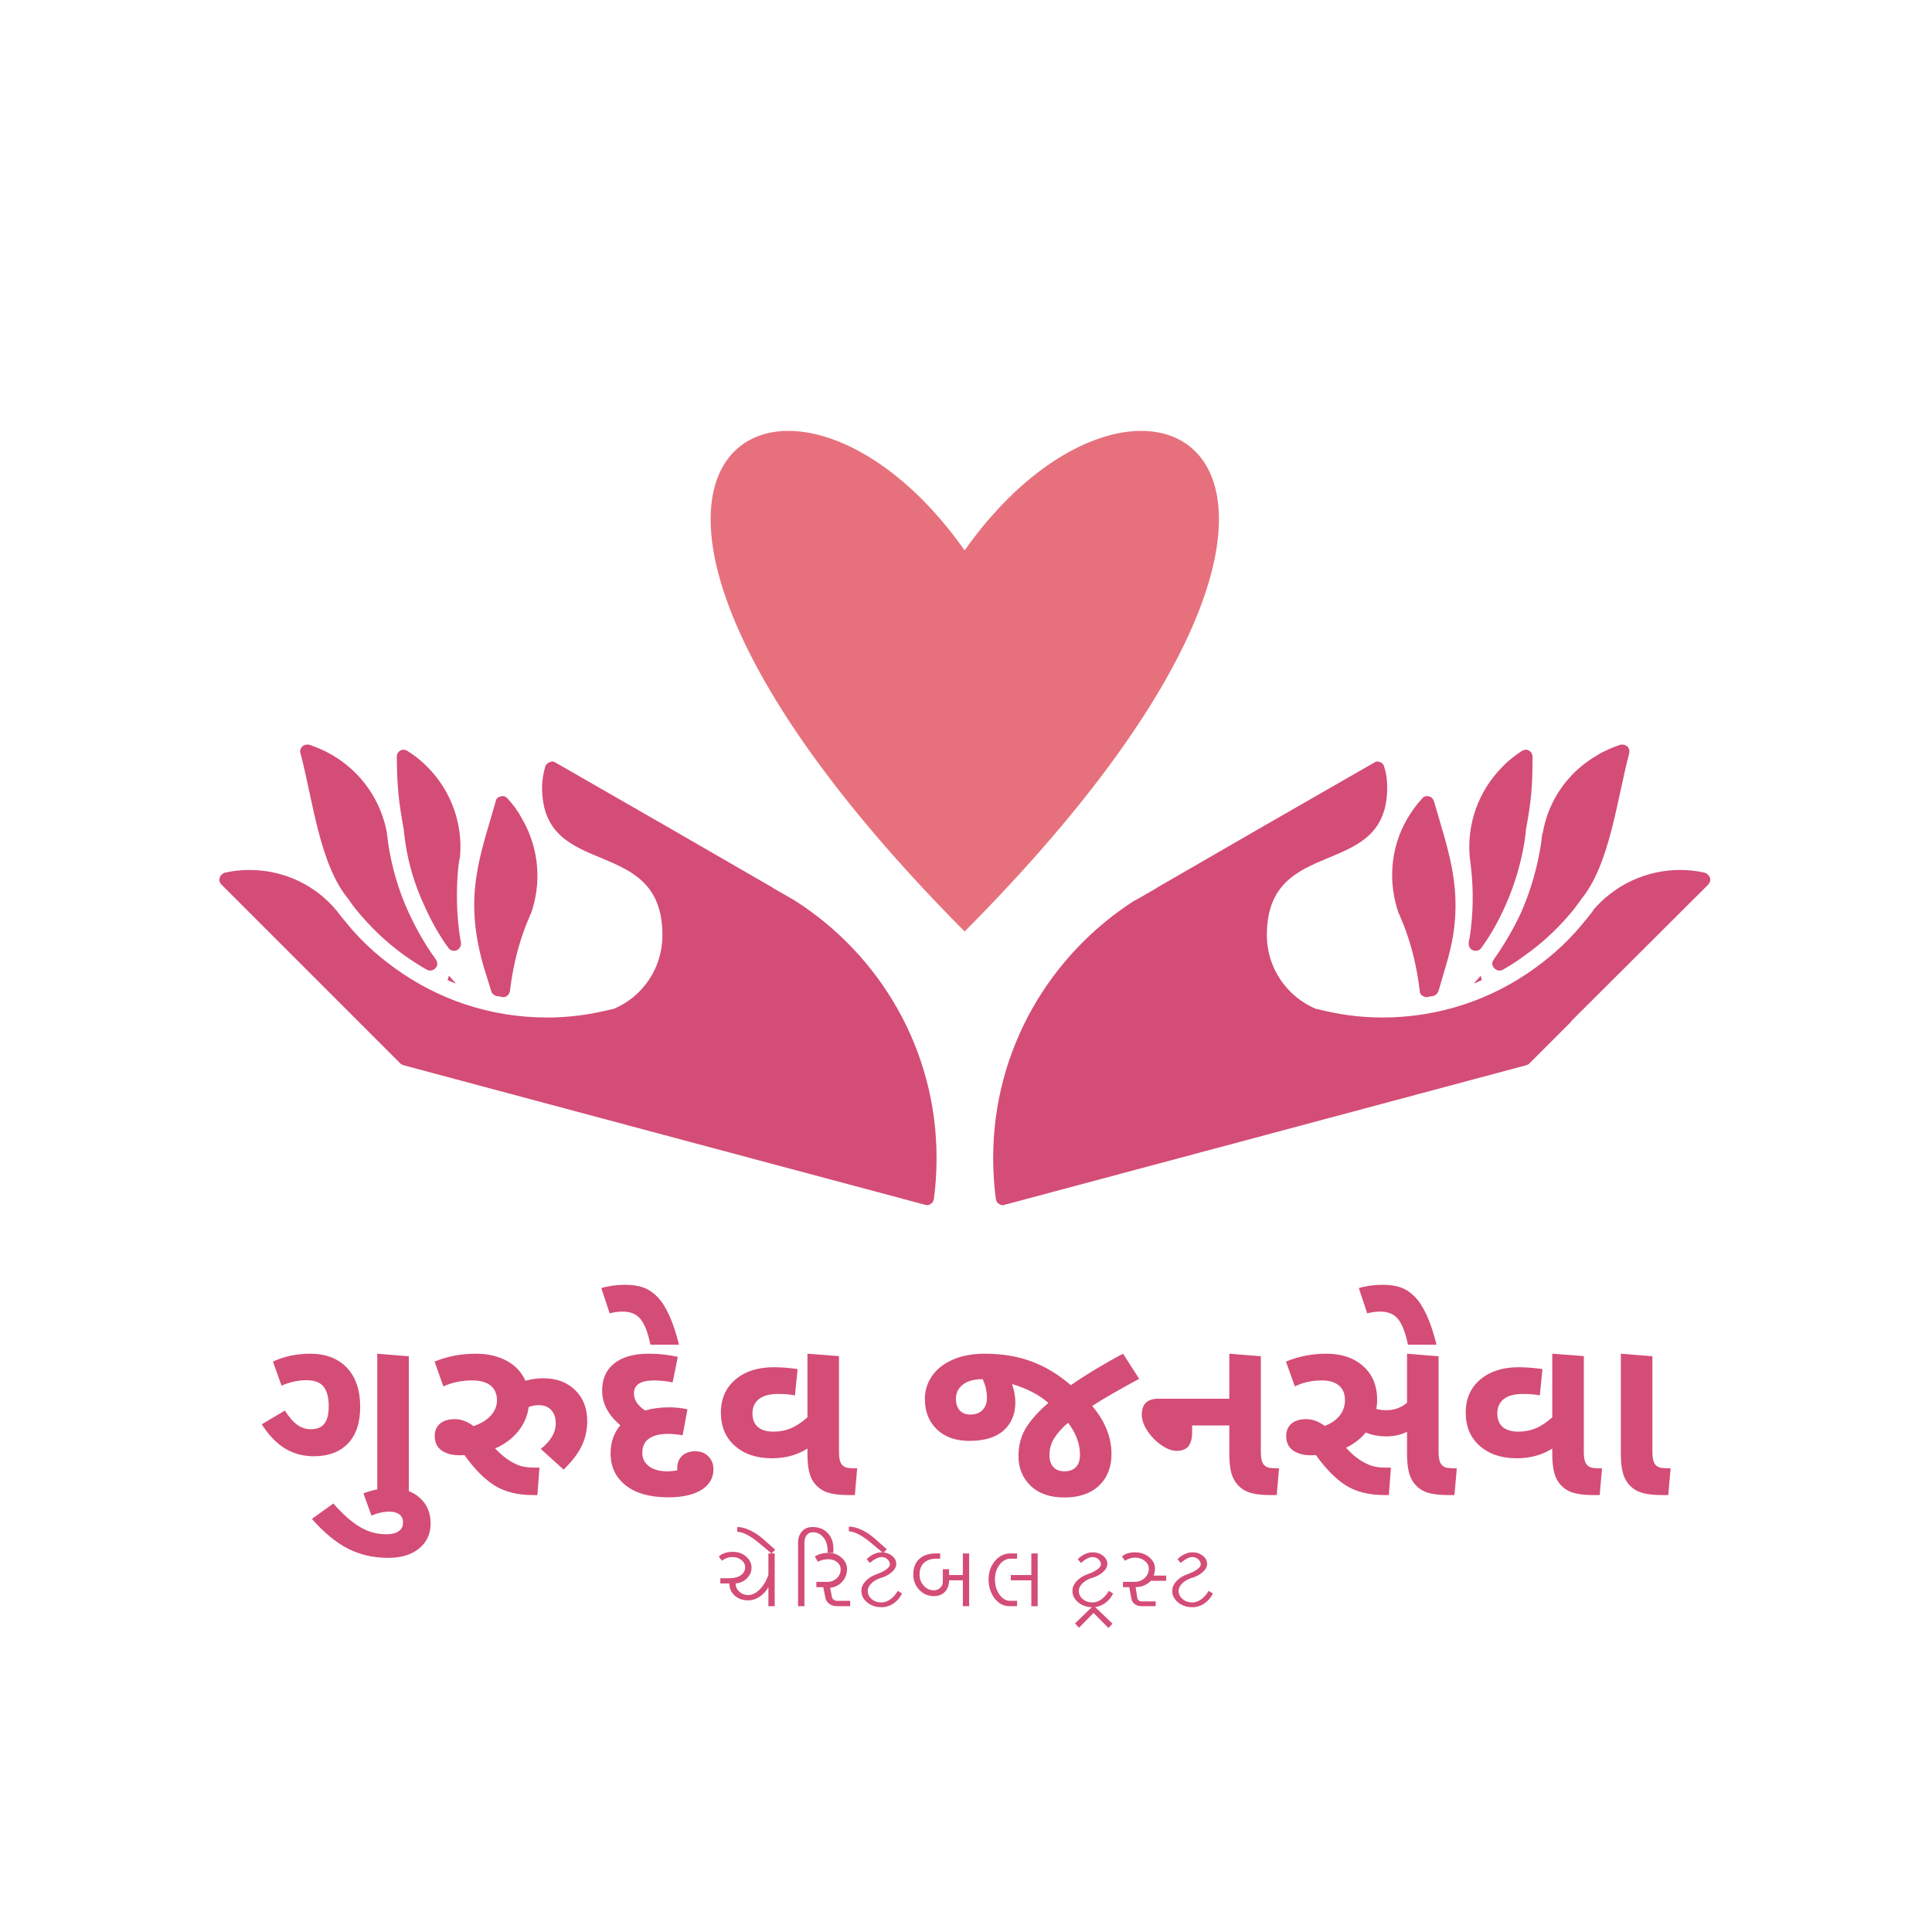 <?xml version="1.0" standalone="no"?>
<!DOCTYPE svg PUBLIC "-//W3C//DTD SVG 1.1//EN" "http://www.w3.org/Graphics/SVG/1.1/DTD/svg11.dtd">
<svg xmlns="http://www.w3.org/2000/svg" xmlns:xlink="http://www.w3.org/1999/xlink" width="375" zoomAndPan="magnify" viewBox="0 0 375 375" height="375" preserveAspectRatio="xMidYMid meet" version="1.0"><defs><g/><clipPath id="8ddc69f9fc"><path d="M 42 147 L 332 147 L 332 233.938 L 42 233.938 Z M 42 147 " clip-rule="nonzero"/></clipPath></defs><g fill="#d44d76" fill-opacity="1"><g transform="translate(139.147, 311.755)"><g><path d="M 0.672 -5.422 L 2.422 -5.422 C 3.348 -5.422 4.086 -5.613 4.641 -6 C 5.203 -6.395 5.484 -6.922 5.484 -7.578 C 5.484 -8.109 5.242 -8.566 4.766 -8.953 C 4.297 -9.336 3.719 -9.531 3.031 -9.531 C 2.645 -9.531 2.273 -9.469 1.922 -9.344 C 1.566 -9.219 1.254 -9.039 0.984 -8.812 L 0.375 -9.625 C 0.664 -9.926 1.051 -10.156 1.531 -10.312 C 2.008 -10.469 2.547 -10.547 3.141 -10.547 C 4.117 -10.547 4.957 -10.242 5.656 -9.641 C 6.363 -9.047 6.719 -8.32 6.719 -7.469 C 6.719 -6.676 6.422 -5.988 5.828 -5.406 C 5.242 -4.82 4.516 -4.488 3.641 -4.406 C 3.641 -3.781 3.879 -3.25 4.359 -2.812 C 4.836 -2.375 5.422 -2.156 6.109 -2.156 C 6.836 -2.156 7.562 -2.508 8.281 -3.219 C 9 -3.926 9.57 -4.867 10 -6.047 L 10 -10.234 L 11.219 -10.234 L 11.219 0 L 10 0 L 10 -3.688 C 9.539 -2.895 8.961 -2.27 8.266 -1.812 C 7.578 -1.352 6.859 -1.125 6.109 -1.125 C 5.035 -1.125 4.148 -1.43 3.453 -2.047 C 2.766 -2.672 2.422 -3.457 2.422 -4.406 L 0.672 -4.406 Z M 0.672 -5.422 "/></g></g></g><g fill="#d44d76" fill-opacity="1"><g transform="translate(152.206, 311.755)"><g><path d="M -9.109 -14.438 L -9.109 -15.359 C -8.391 -15.359 -7.613 -15.172 -6.781 -14.797 C -5.957 -14.43 -5.129 -13.906 -4.297 -13.219 L -1.734 -10.953 L -2.453 -10.234 L -4.922 -12.297 C -5.754 -12.984 -6.523 -13.508 -7.234 -13.875 C -7.953 -14.25 -8.578 -14.438 -9.109 -14.438 Z M -9.109 -14.438 "/></g></g></g><g fill="#d44d76" fill-opacity="1"><g transform="translate(153.059, 311.755)"><g><path d="M 1.844 -12.297 C 1.844 -13.223 2.098 -13.961 2.609 -14.516 C 3.117 -15.078 3.801 -15.359 4.656 -15.359 C 5.883 -15.359 6.863 -14.973 7.594 -14.203 C 8.332 -13.441 8.703 -12.426 8.703 -11.156 L 8.703 -10.344 L 7.578 -10.344 L 7.578 -11.156 C 7.492 -12.113 7.188 -12.883 6.656 -13.469 C 6.133 -14.051 5.488 -14.344 4.719 -14.344 C 4.219 -14.344 3.816 -14.156 3.516 -13.781 C 3.223 -13.406 3.078 -12.91 3.078 -12.297 L 3.078 0 L 1.844 0 Z M 1.844 -12.297 "/></g></g></g><g fill="#d44d76" fill-opacity="1"><g transform="translate(157.972, 311.755)"><g><path d="M 0.484 -4.719 L 2.641 -4.719 C 3.348 -4.719 3.953 -4.953 4.453 -5.422 C 4.953 -5.898 5.203 -6.484 5.203 -7.172 C 5.203 -7.703 4.973 -8.156 4.516 -8.531 C 4.055 -8.914 3.5 -9.109 2.844 -9.109 C 2.426 -9.109 2.035 -9.062 1.672 -8.969 C 1.316 -8.883 1.023 -8.766 0.797 -8.609 L 0.188 -9.625 C 0.508 -9.852 0.898 -10.031 1.359 -10.156 C 1.816 -10.281 2.312 -10.344 2.844 -10.344 C 3.832 -10.344 4.676 -10.031 5.375 -9.406 C 6.082 -8.789 6.438 -8.047 6.438 -7.172 C 6.438 -6.242 6.117 -5.43 5.484 -4.734 C 4.859 -4.047 4.082 -3.66 3.156 -3.578 L 3.469 -1.953 C 3.5 -1.672 3.613 -1.445 3.812 -1.281 C 4.008 -1.113 4.234 -1.031 4.484 -1.031 L 7.047 -1.031 L 7.047 0 L 4.484 0 C 3.91 0 3.41 -0.148 2.984 -0.453 C 2.566 -0.766 2.316 -1.16 2.234 -1.641 L 1.828 -3.688 L 0.484 -3.688 Z M 0.484 -4.719 "/></g></g></g><g fill="#d44d76" fill-opacity="1"><g transform="translate(166.46, 311.755)"><g><path d="M 4.625 0.203 C 3.551 0.203 2.633 -0.102 1.875 -0.719 C 1.113 -1.344 0.734 -2.094 0.734 -2.969 C 0.734 -3.656 1.016 -4.297 1.578 -4.891 C 2.148 -5.492 2.895 -5.945 3.812 -6.25 C 4.551 -6.52 5.145 -6.82 5.594 -7.156 C 6.039 -7.488 6.266 -7.801 6.266 -8.094 C 6.266 -8.488 6.102 -8.828 5.781 -9.109 C 5.469 -9.391 5.082 -9.531 4.625 -9.531 C 4.32 -9.531 3.977 -9.43 3.594 -9.234 C 3.219 -9.047 2.812 -8.766 2.375 -8.391 L 1.766 -9.109 C 2.18 -9.535 2.641 -9.863 3.141 -10.094 C 3.641 -10.332 4.133 -10.453 4.625 -10.453 C 5.414 -10.453 6.094 -10.234 6.656 -9.797 C 7.219 -9.359 7.5 -8.82 7.5 -8.188 C 7.5 -7.633 7.203 -7.098 6.609 -6.578 C 6.023 -6.055 5.266 -5.672 4.328 -5.422 C 3.609 -5.16 3.035 -4.805 2.609 -4.359 C 2.18 -3.91 1.969 -3.445 1.969 -2.969 C 1.969 -2.344 2.223 -1.812 2.734 -1.375 C 3.254 -0.938 3.883 -0.719 4.625 -0.719 C 5.195 -0.719 5.77 -0.914 6.344 -1.312 C 6.914 -1.719 7.398 -2.27 7.797 -2.969 L 8.625 -2.453 C 8.238 -1.648 7.68 -1.004 6.953 -0.516 C 6.234 -0.035 5.457 0.203 4.625 0.203 Z M 4.625 0.203 "/></g></g></g><g fill="#d44d76" fill-opacity="1"><g transform="translate(173.871, 311.673)"><g><path d="M -9.109 -14.438 L -9.109 -15.359 C -8.391 -15.359 -7.613 -15.172 -6.781 -14.797 C -5.957 -14.43 -5.129 -13.906 -4.297 -13.219 L -1.734 -10.953 L -2.453 -10.234 L -4.922 -12.297 C -5.754 -12.984 -6.523 -13.508 -7.234 -13.875 C -7.953 -14.25 -8.578 -14.438 -9.109 -14.438 Z M -9.109 -14.438 "/></g></g></g><g fill="#d44d76" fill-opacity="1"><g transform="translate(176.36, 311.755)"><g><path d="M 0.906 -6.141 C 0.906 -7.441 1.289 -8.445 2.062 -9.156 C 2.832 -9.875 3.914 -10.234 5.312 -10.234 L 6.125 -10.234 L 6.125 -9.219 L 5.406 -9.219 C 4.363 -9.219 3.555 -8.945 2.984 -8.406 C 2.41 -7.863 2.125 -7.109 2.125 -6.141 C 2.125 -5.297 2.395 -4.57 2.938 -3.969 C 3.477 -3.375 4.129 -3.078 4.891 -3.078 C 5.367 -3.078 5.781 -3.234 6.125 -3.547 C 6.469 -3.867 6.641 -4.258 6.641 -4.719 L 6.641 -7.172 L 7.859 -7.172 L 7.859 -6.047 L 10.531 -6.047 L 10.531 -10.234 L 11.75 -10.234 L 11.75 0 L 10.531 0 L 10.531 -5.016 L 7.859 -5.016 C 7.859 -4.086 7.586 -3.344 7.047 -2.781 C 6.516 -2.227 5.797 -1.953 4.891 -1.953 C 3.785 -1.953 2.844 -2.359 2.062 -3.172 C 1.289 -3.992 0.906 -4.984 0.906 -6.141 Z M 0.906 -6.141 "/></g></g></g><g fill="#d44d76" fill-opacity="1"><g transform="translate(190.805, 311.755)"><g><path d="M 9.375 -10.234 L 10.609 -10.234 L 10.609 0 L 9.375 0 L 9.375 -5.016 L 5.391 -5.016 L 5.391 -6.047 L 9.375 -6.047 Z M 5.078 0 C 3.973 0 3.031 -0.504 2.25 -1.516 C 1.469 -2.535 1.078 -3.77 1.078 -5.219 C 1.078 -6.602 1.488 -7.785 2.312 -8.766 C 3.133 -9.742 4.125 -10.234 5.281 -10.234 L 6.609 -10.234 L 6.609 -9.219 L 5.391 -9.219 C 4.535 -9.219 3.805 -8.828 3.203 -8.047 C 2.609 -7.266 2.312 -6.32 2.312 -5.219 C 2.312 -4.062 2.602 -3.07 3.188 -2.25 C 3.77 -1.438 4.469 -1.031 5.281 -1.031 L 6.609 -1.031 L 6.609 0 Z M 5.078 0 "/></g></g></g><g fill="#d44d76" fill-opacity="1"><g transform="translate(204.103, 311.755)"><g/></g></g><g fill="#d44d76" fill-opacity="1"><g transform="translate(207.428, 311.755)"><g><path d="M 4.625 0.203 C 3.551 0.203 2.633 -0.102 1.875 -0.719 C 1.113 -1.344 0.734 -2.094 0.734 -2.969 C 0.734 -3.656 1.016 -4.297 1.578 -4.891 C 2.148 -5.492 2.895 -5.945 3.812 -6.25 C 4.551 -6.52 5.145 -6.82 5.594 -7.156 C 6.039 -7.488 6.266 -7.801 6.266 -8.094 C 6.266 -8.488 6.102 -8.828 5.781 -9.109 C 5.469 -9.391 5.082 -9.531 4.625 -9.531 C 4.32 -9.531 3.977 -9.43 3.594 -9.234 C 3.219 -9.047 2.812 -8.766 2.375 -8.391 L 1.766 -9.109 C 2.18 -9.535 2.641 -9.863 3.141 -10.094 C 3.641 -10.332 4.133 -10.453 4.625 -10.453 C 5.414 -10.453 6.094 -10.234 6.656 -9.797 C 7.219 -9.359 7.5 -8.82 7.5 -8.188 C 7.5 -7.633 7.203 -7.098 6.609 -6.578 C 6.023 -6.055 5.266 -5.672 4.328 -5.422 C 3.609 -5.16 3.035 -4.805 2.609 -4.359 C 2.18 -3.91 1.969 -3.445 1.969 -2.969 C 1.969 -2.344 2.223 -1.812 2.734 -1.375 C 3.254 -0.938 3.883 -0.719 4.625 -0.719 C 5.195 -0.719 5.77 -0.914 6.344 -1.312 C 6.914 -1.719 7.398 -2.27 7.797 -2.969 L 8.625 -2.453 C 8.238 -1.648 7.68 -1.004 6.953 -0.516 C 6.234 -0.035 5.457 0.203 4.625 0.203 Z M 4.625 0.203 "/></g></g></g><g fill="#d44d76" fill-opacity="1"><g transform="translate(214.799, 311.878)"><g><path d="M -5.359 4.062 L -6.141 3.234 L -2.547 -0.25 L 1.141 3.281 L 0.344 4.109 L -2.547 1.188 Z M -5.359 4.062 "/></g></g></g><g fill="#d44d76" fill-opacity="1"><g transform="translate(217.329, 311.755)"><g><path d="M 0.438 -9.625 C 0.688 -9.883 1.035 -10.086 1.484 -10.234 C 1.93 -10.379 2.43 -10.453 2.984 -10.453 C 4.055 -10.453 4.969 -10.141 5.719 -9.516 C 6.477 -8.891 6.859 -8.141 6.859 -7.266 C 6.859 -7.035 6.832 -6.805 6.781 -6.578 C 6.738 -6.359 6.672 -6.145 6.578 -5.938 L 9.031 -5.938 L 9.031 -4.922 L 6.062 -4.922 C 5.664 -4.523 5.211 -4.219 4.703 -4 C 4.191 -3.789 3.656 -3.688 3.094 -3.688 L 3.406 -1.641 C 3.445 -1.43 3.539 -1.258 3.688 -1.125 C 3.832 -0.988 4.008 -0.922 4.219 -0.922 L 6.984 -0.922 L 6.984 0 L 4.219 0 C 3.727 0 3.297 -0.133 2.922 -0.406 C 2.555 -0.676 2.344 -1.02 2.281 -1.438 L 1.859 -3.688 L 0.641 -3.688 L 0.641 -4.719 L 2.891 -4.719 C 3.648 -4.719 4.301 -4.961 4.844 -5.453 C 5.383 -5.953 5.656 -6.555 5.656 -7.266 C 5.656 -7.859 5.395 -8.363 4.875 -8.781 C 4.352 -9.207 3.723 -9.422 2.984 -9.422 C 2.648 -9.422 2.312 -9.367 1.969 -9.266 C 1.633 -9.16 1.328 -9.008 1.047 -8.812 Z M 0.438 -9.625 "/></g></g></g><g fill="#d44d76" fill-opacity="1"><g transform="translate(226.799, 311.755)"><g><path d="M 4.625 0.203 C 3.551 0.203 2.633 -0.102 1.875 -0.719 C 1.113 -1.344 0.734 -2.094 0.734 -2.969 C 0.734 -3.656 1.016 -4.297 1.578 -4.891 C 2.148 -5.492 2.895 -5.945 3.812 -6.25 C 4.551 -6.52 5.145 -6.82 5.594 -7.156 C 6.039 -7.488 6.266 -7.801 6.266 -8.094 C 6.266 -8.488 6.102 -8.828 5.781 -9.109 C 5.469 -9.391 5.082 -9.531 4.625 -9.531 C 4.32 -9.531 3.977 -9.43 3.594 -9.234 C 3.219 -9.047 2.812 -8.766 2.375 -8.391 L 1.766 -9.109 C 2.18 -9.535 2.641 -9.863 3.141 -10.094 C 3.641 -10.332 4.133 -10.453 4.625 -10.453 C 5.414 -10.453 6.094 -10.234 6.656 -9.797 C 7.219 -9.359 7.5 -8.82 7.5 -8.188 C 7.5 -7.633 7.203 -7.098 6.609 -6.578 C 6.023 -6.055 5.266 -5.672 4.328 -5.422 C 3.609 -5.16 3.035 -4.805 2.609 -4.359 C 2.18 -3.91 1.969 -3.445 1.969 -2.969 C 1.969 -2.344 2.223 -1.812 2.734 -1.375 C 3.254 -0.938 3.883 -0.719 4.625 -0.719 C 5.195 -0.719 5.77 -0.914 6.344 -1.312 C 6.914 -1.719 7.398 -2.27 7.797 -2.969 L 8.625 -2.453 C 8.238 -1.648 7.68 -1.004 6.953 -0.516 C 6.234 -0.035 5.457 0.203 4.625 0.203 Z M 4.625 0.203 "/></g></g></g><g fill="#d44d76" fill-opacity="1"><g transform="translate(50.555, 290.191)"><g><path d="M 10.375 -7.531 C 8.301 -7.531 6.438 -8.031 4.781 -9.031 C 3.133 -10.031 1.625 -11.598 0.25 -13.734 L 4.734 -16.406 C 5.566 -15.102 6.379 -14.172 7.172 -13.609 C 7.961 -13.055 8.832 -12.781 9.781 -12.781 C 11 -12.781 11.879 -13.145 12.422 -13.875 C 12.973 -14.602 13.25 -15.727 13.25 -17.25 C 13.25 -18.969 12.91 -20.238 12.234 -21.062 C 11.566 -21.883 10.461 -22.297 8.922 -22.297 C 7.316 -22.297 5.707 -21.941 4.094 -21.234 L 2.422 -25.906 C 4.617 -26.926 7.031 -27.438 9.656 -27.438 C 12.688 -27.438 15.062 -26.523 16.781 -24.703 C 18.5 -22.879 19.359 -20.359 19.359 -17.141 C 19.359 -14.016 18.555 -11.629 16.953 -9.984 C 15.359 -8.348 13.164 -7.531 10.375 -7.531 Z M 22.672 2.047 L 22.672 -27.438 L 28.797 -26.938 L 28.797 2.047 Z M 22.672 2.047 "/></g></g></g><g fill="#d44d76" fill-opacity="1"><g transform="translate(83.055, 290.191)"><g><path d="M -12.516 -0.328 C -10.703 -1.016 -8.953 -1.359 -7.266 -1.359 C -4.867 -1.359 -2.969 -0.723 -1.562 0.547 C -0.164 1.816 0.531 3.473 0.531 5.516 C 0.531 7.504 -0.203 9.113 -1.672 10.344 C -3.148 11.57 -5.164 12.188 -7.719 12.188 C -10.531 12.188 -13.094 11.609 -15.406 10.453 C -17.727 9.305 -20.098 7.363 -22.516 4.625 L -18.359 1.641 C -16.523 3.711 -14.812 5.223 -13.219 6.172 C -11.633 7.129 -9.926 7.609 -8.094 7.609 C -7.02 7.609 -6.207 7.41 -5.656 7.016 C -5.102 6.617 -4.828 6.055 -4.828 5.328 C -4.828 4.648 -5.055 4.129 -5.516 3.766 C -5.984 3.398 -6.648 3.219 -7.516 3.219 C -8.598 3.219 -9.742 3.473 -10.953 3.984 Z M -9.828 0 Z M -21.922 6.219 Z M -21.922 6.219 "/></g></g></g><g fill="#d44d76" fill-opacity="1"><g transform="translate(83.055, 290.191)"><g><path d="M 19.562 -17.078 C 19.312 -15.297 18.617 -13.711 17.484 -12.328 C 16.348 -10.941 14.867 -9.848 13.047 -9.047 C 13.953 -8.098 14.816 -7.352 15.641 -6.812 C 16.461 -6.27 17.25 -5.883 18 -5.656 C 18.758 -5.438 19.645 -5.328 20.656 -5.328 L 21.656 -5.328 L 21.25 0 L 20.406 0 C 17.383 0 14.883 -0.625 12.906 -1.875 C 10.938 -3.125 9 -5.086 7.094 -7.766 L 6.641 -7.734 C 5.055 -7.66 3.773 -7.938 2.797 -8.562 C 1.816 -9.195 1.328 -10.16 1.328 -11.453 C 1.328 -12.473 1.664 -13.273 2.344 -13.859 C 3.031 -14.441 3.984 -14.734 5.203 -14.734 C 6.473 -14.734 7.688 -14.285 8.844 -13.391 C 10.27 -13.859 11.383 -14.531 12.188 -15.406 C 13 -16.281 13.406 -17.281 13.406 -18.406 C 13.406 -19.633 12.992 -20.582 12.172 -21.25 C 11.348 -21.914 10.148 -22.25 8.578 -22.25 C 6.566 -22.25 4.707 -21.863 3 -21.094 L 1.297 -25.906 C 3.766 -26.926 6.43 -27.438 9.297 -27.438 C 11.586 -27.438 13.578 -26.984 15.266 -26.078 C 16.961 -25.172 18.18 -23.875 18.922 -22.188 C 20.086 -22.508 21.242 -22.672 22.391 -22.672 C 24.961 -22.672 27.023 -21.906 28.578 -20.375 C 30.141 -18.852 30.922 -16.848 30.922 -14.359 C 30.922 -12.609 30.562 -10.992 29.844 -9.516 C 29.125 -8.047 27.957 -6.52 26.344 -4.938 L 21.906 -8.953 C 23.844 -10.473 24.812 -12.129 24.812 -13.922 C 24.812 -15.023 24.516 -15.891 23.922 -16.516 C 23.336 -17.141 22.535 -17.453 21.516 -17.453 C 20.773 -17.453 20.125 -17.328 19.562 -17.078 Z M 10.625 -27.438 Z M 7.562 -27.438 Z M 11.422 -12.922 Z M 23.656 -9.516 Z M 23.656 -9.516 "/></g></g></g><g fill="#d44d76" fill-opacity="1"><g transform="translate(115.311, 290.191)"><g><path d="M 15.25 -21.875 C 13.926 -22.125 12.719 -22.25 11.625 -22.25 C 9.031 -22.25 7.734 -21.41 7.734 -19.734 C 7.734 -18.484 8.453 -17.379 9.891 -16.422 C 11.348 -16.828 12.926 -17.031 14.625 -17.031 C 15.738 -17.031 16.906 -16.906 18.125 -16.656 L 17.188 -11.609 C 16.113 -11.785 15.156 -11.875 14.312 -11.875 C 12.727 -11.875 11.504 -11.566 10.641 -10.953 C 9.785 -10.336 9.359 -9.414 9.359 -8.188 C 9.359 -7.113 9.789 -6.25 10.656 -5.594 C 11.52 -4.938 12.695 -4.609 14.188 -4.609 C 14.852 -4.609 15.504 -4.672 16.141 -4.797 L 16.141 -5.203 C 16.141 -6.223 16.453 -7.023 17.078 -7.609 C 17.703 -8.203 18.551 -8.5 19.625 -8.5 C 20.695 -8.5 21.555 -8.16 22.203 -7.484 C 22.848 -6.816 23.172 -6 23.172 -5.031 C 23.172 -3.32 22.398 -1.984 20.859 -1.016 C 19.316 -0.047 17.16 0.438 14.391 0.438 C 10.848 0.438 8.098 -0.332 6.141 -1.875 C 4.18 -3.426 3.203 -5.5 3.203 -8.094 C 3.203 -10.238 3.832 -12.055 5.094 -13.547 C 3.945 -14.516 3.07 -15.555 2.469 -16.672 C 1.863 -17.785 1.562 -19 1.562 -20.312 C 1.562 -22.551 2.344 -24.297 3.906 -25.547 C 5.477 -26.805 7.711 -27.438 10.609 -27.438 C 12.547 -27.438 14.426 -27.234 16.25 -26.828 Z M 13.266 0 Z M 10.766 -27.438 Z M 7.688 -27.438 Z M 7.688 -27.438 "/></g></g></g><g fill="#d44d76" fill-opacity="1"><g transform="translate(135.899, 290.191)"><g><path d="M -9.656 -29.188 C -10.125 -31.488 -10.754 -33.133 -11.547 -34.125 C -12.336 -35.113 -13.484 -35.609 -14.984 -35.609 C -15.922 -35.609 -16.781 -35.492 -17.562 -35.266 L -19.188 -40.172 C -17.781 -40.598 -16.238 -40.812 -14.562 -40.812 C -13.133 -40.812 -11.938 -40.629 -10.969 -40.266 C -10.008 -39.91 -9.113 -39.305 -8.281 -38.453 C -7.445 -37.598 -6.672 -36.375 -5.953 -34.781 C -5.242 -33.188 -4.629 -31.32 -4.109 -29.188 Z M -9.828 -27.438 Z M -9.828 -27.438 "/></g></g></g><g fill="#d44d76" fill-opacity="1"><g transform="translate(138.364, 290.191)"><g><path d="M 18.359 -9.031 C 16.391 -7.77 14.086 -7.141 11.453 -7.141 C 8.504 -7.141 6.117 -7.938 4.297 -9.531 C 2.473 -11.125 1.562 -13.281 1.562 -16 C 1.562 -18.688 2.5 -20.828 4.375 -22.422 C 6.25 -24.016 8.727 -24.812 11.812 -24.812 C 13.301 -24.812 14.848 -24.691 16.453 -24.453 L 15.938 -19.344 C 15.133 -19.531 14.023 -19.625 12.609 -19.625 C 11.023 -19.625 9.805 -19.297 8.953 -18.641 C 8.109 -17.984 7.688 -17.051 7.688 -15.844 C 7.688 -14.695 8.035 -13.82 8.734 -13.219 C 9.441 -12.613 10.441 -12.312 11.734 -12.312 C 12.961 -12.312 14.098 -12.523 15.141 -12.953 C 16.18 -13.391 17.254 -14.102 18.359 -15.094 L 18.359 -27.438 L 24.484 -26.969 L 24.484 -8.516 C 24.484 -7.754 24.539 -7.156 24.656 -6.719 C 24.77 -6.281 24.961 -5.945 25.234 -5.719 C 25.504 -5.488 25.816 -5.344 26.172 -5.281 C 26.523 -5.219 27.141 -5.188 28.016 -5.188 L 27.562 0 L 26.344 0 C 24.238 0 22.648 -0.258 21.578 -0.781 C 20.516 -1.312 19.711 -2.109 19.172 -3.172 C 18.629 -4.242 18.359 -5.867 18.359 -8.047 Z M 18.359 -9.031 "/></g></g></g><g fill="#d44d76" fill-opacity="1"><g transform="translate(166.552, 290.191)"><g/></g></g><g fill="#d44d76" fill-opacity="1"><g transform="translate(178.298, 290.191)"><g><path d="M 29.547 -21.328 C 31.148 -22.43 32.797 -23.488 34.484 -24.5 C 36.172 -25.52 37.906 -26.5 39.688 -27.438 L 42.812 -22.562 C 40.863 -21.508 39.129 -20.547 37.609 -19.672 C 36.086 -18.797 34.785 -18.004 33.703 -17.297 C 34.973 -15.766 35.91 -14.238 36.516 -12.719 C 37.129 -11.207 37.438 -9.617 37.438 -7.953 C 37.438 -5.391 36.625 -3.344 35 -1.812 C 33.375 -0.289 31.141 0.469 28.297 0.469 C 25.484 0.469 23.297 -0.289 21.734 -1.812 C 20.172 -3.332 19.391 -5.25 19.391 -7.562 C 19.391 -9.594 19.852 -11.383 20.781 -12.938 C 21.707 -14.488 23.176 -16.141 25.188 -17.891 C 24.27 -18.691 23.223 -19.395 22.047 -20 C 20.867 -20.613 19.566 -21.129 18.141 -21.547 C 18.566 -20.285 18.781 -19.109 18.781 -18.016 C 18.781 -15.723 18.023 -13.898 16.516 -12.547 C 15.004 -11.191 12.781 -10.516 9.844 -10.516 C 7.207 -10.516 5.109 -11.258 3.547 -12.75 C 1.992 -14.25 1.219 -16.223 1.219 -18.672 C 1.219 -20.305 1.688 -21.797 2.625 -23.141 C 3.57 -24.492 4.922 -25.547 6.672 -26.297 C 8.43 -27.055 10.477 -27.438 12.812 -27.438 C 16.195 -27.438 19.227 -26.938 21.906 -25.938 C 24.594 -24.945 27.141 -23.41 29.547 -21.328 Z M 12.422 -22.5 C 10.797 -22.5 9.523 -22.148 8.609 -21.453 C 7.703 -20.754 7.25 -19.836 7.25 -18.703 C 7.25 -17.734 7.492 -16.977 7.984 -16.438 C 8.484 -15.895 9.164 -15.625 10.031 -15.625 C 11.062 -15.625 11.859 -15.922 12.422 -16.516 C 12.984 -17.109 13.266 -17.891 13.266 -18.859 C 13.266 -20.141 12.984 -21.352 12.422 -22.5 Z M 29.016 -14.031 C 27.898 -13.082 27.02 -12.109 26.375 -11.109 C 25.727 -10.117 25.406 -9.016 25.406 -7.797 C 25.406 -6.773 25.656 -5.988 26.156 -5.438 C 26.664 -4.883 27.379 -4.609 28.297 -4.609 C 29.273 -4.609 30.023 -4.883 30.547 -5.438 C 31.066 -5.988 31.328 -6.785 31.328 -7.828 C 31.328 -8.891 31.133 -9.938 30.75 -10.969 C 30.363 -12 29.785 -13.02 29.016 -14.031 Z M 27.453 0 Z M 31.188 -27.438 Z M 28.125 -27.438 Z M 27.391 0 Z M 40.656 -22.25 Z M 40.656 -22.25 "/></g></g></g><g fill="#d44d76" fill-opacity="1"><g transform="translate(220.668, 290.191)"><g><path d="M 17.938 -13.516 L 10.719 -13.516 L 10.719 -12.156 C 10.719 -10.945 10.473 -10.047 9.984 -9.453 C 9.492 -8.867 8.738 -8.578 7.719 -8.578 C 6.82 -8.578 5.828 -8.953 4.734 -9.703 C 3.648 -10.453 2.75 -11.379 2.031 -12.484 C 1.312 -13.586 0.953 -14.609 0.953 -15.547 C 0.953 -16.641 1.223 -17.438 1.766 -17.938 C 2.305 -18.445 3.102 -18.703 4.156 -18.703 L 17.938 -18.703 L 17.938 -27.438 L 24.062 -26.938 L 24.062 -8.516 C 24.062 -7.754 24.117 -7.156 24.234 -6.719 C 24.348 -6.281 24.539 -5.945 24.812 -5.719 C 25.082 -5.488 25.395 -5.344 25.75 -5.281 C 26.102 -5.219 26.719 -5.188 27.594 -5.188 L 27.141 0 L 25.922 0 C 23.816 0 22.227 -0.258 21.156 -0.781 C 20.094 -1.312 19.289 -2.113 18.75 -3.188 C 18.207 -4.258 17.938 -5.879 17.938 -8.047 Z M 17.938 -13.516 "/></g></g></g><g fill="#d44d76" fill-opacity="1"><g transform="translate(248.434, 290.191)"><g><path d="M 24.672 -12.297 C 23.516 -11.691 22.164 -11.391 20.625 -11.391 C 19.164 -11.391 17.848 -11.641 16.672 -12.141 C 15.586 -10.867 14.305 -9.883 12.828 -9.188 C 13.742 -8.188 14.617 -7.41 15.453 -6.859 C 16.297 -6.305 17.094 -5.91 17.844 -5.672 C 18.594 -5.441 19.492 -5.328 20.547 -5.328 L 21.547 -5.328 L 21.141 0 L 20.297 0 C 17.273 0 14.773 -0.625 12.797 -1.875 C 10.828 -3.125 8.891 -5.086 6.984 -7.766 L 6.531 -7.734 C 4.945 -7.66 3.664 -7.938 2.688 -8.562 C 1.707 -9.195 1.219 -10.16 1.219 -11.453 C 1.219 -12.473 1.555 -13.273 2.234 -13.859 C 2.922 -14.441 3.875 -14.734 5.094 -14.734 C 6.332 -14.734 7.531 -14.297 8.688 -13.422 C 9.938 -13.898 10.906 -14.566 11.594 -15.422 C 12.281 -16.285 12.625 -17.281 12.625 -18.406 C 12.625 -19.656 12.234 -20.609 11.453 -21.266 C 10.68 -21.922 9.566 -22.25 8.109 -22.25 C 6.234 -22.25 4.492 -21.863 2.891 -21.094 L 1.172 -25.906 C 3.609 -26.926 6.227 -27.438 9.031 -27.438 C 11.977 -27.438 14.352 -26.629 16.156 -25.016 C 17.969 -23.41 18.875 -21.219 18.875 -18.438 C 18.875 -17.945 18.82 -17.375 18.719 -16.719 C 19.301 -16.551 19.945 -16.469 20.656 -16.469 C 22.207 -16.469 23.547 -16.957 24.672 -17.938 L 24.672 -27.438 L 30.797 -26.938 L 30.797 -8.516 C 30.797 -7.754 30.852 -7.156 30.969 -6.719 C 31.082 -6.281 31.273 -5.945 31.547 -5.719 C 31.816 -5.488 32.129 -5.344 32.484 -5.281 C 32.836 -5.219 33.453 -5.188 34.328 -5.188 L 33.875 0 L 32.656 0 C 30.551 0 28.961 -0.258 27.891 -0.781 C 26.828 -1.312 26.023 -2.113 25.484 -3.188 C 24.941 -4.258 24.672 -5.879 24.672 -8.047 Z M 10.203 -12.922 Z M 10.203 -12.922 "/></g></g></g><g fill="#d44d76" fill-opacity="1"><g transform="translate(282.935, 290.191)"><g><path d="M -9.656 -29.188 C -10.125 -31.488 -10.754 -33.133 -11.547 -34.125 C -12.336 -35.113 -13.484 -35.609 -14.984 -35.609 C -15.922 -35.609 -16.781 -35.492 -17.562 -35.266 L -19.188 -40.172 C -17.781 -40.598 -16.238 -40.812 -14.562 -40.812 C -13.133 -40.812 -11.938 -40.629 -10.969 -40.266 C -10.008 -39.91 -9.113 -39.305 -8.281 -38.453 C -7.445 -37.598 -6.672 -36.375 -5.953 -34.781 C -5.242 -33.188 -4.629 -31.32 -4.109 -29.188 Z M -9.828 -27.438 Z M -9.828 -27.438 "/></g></g></g><g fill="#d44d76" fill-opacity="1"><g transform="translate(282.935, 290.191)"><g><path d="M 18.359 -9.031 C 16.391 -7.77 14.086 -7.141 11.453 -7.141 C 8.504 -7.141 6.117 -7.938 4.297 -9.531 C 2.473 -11.125 1.562 -13.281 1.562 -16 C 1.562 -18.688 2.5 -20.828 4.375 -22.422 C 6.25 -24.016 8.727 -24.812 11.812 -24.812 C 13.301 -24.812 14.848 -24.691 16.453 -24.453 L 15.938 -19.344 C 15.133 -19.531 14.023 -19.625 12.609 -19.625 C 11.023 -19.625 9.805 -19.297 8.953 -18.641 C 8.109 -17.984 7.688 -17.051 7.688 -15.844 C 7.688 -14.695 8.035 -13.82 8.734 -13.219 C 9.441 -12.613 10.441 -12.312 11.734 -12.312 C 12.961 -12.312 14.098 -12.523 15.141 -12.953 C 16.18 -13.391 17.254 -14.102 18.359 -15.094 L 18.359 -27.438 L 24.484 -26.969 L 24.484 -8.516 C 24.484 -7.754 24.539 -7.156 24.656 -6.719 C 24.77 -6.281 24.961 -5.945 25.234 -5.719 C 25.504 -5.488 25.816 -5.344 26.172 -5.281 C 26.523 -5.219 27.141 -5.188 28.016 -5.188 L 27.562 0 L 26.344 0 C 24.238 0 22.648 -0.258 21.578 -0.781 C 20.516 -1.312 19.711 -2.109 19.172 -3.172 C 18.629 -4.242 18.359 -5.867 18.359 -8.047 Z M 18.359 -9.031 "/></g></g></g><g fill="#d44d76" fill-opacity="1"><g transform="translate(311.123, 290.191)"><g><path d="M 3.484 -27.438 L 9.609 -26.938 L 9.609 -8.516 C 9.609 -7.754 9.664 -7.156 9.781 -6.719 C 9.895 -6.281 10.086 -5.945 10.359 -5.719 C 10.629 -5.488 10.941 -5.344 11.297 -5.281 C 11.648 -5.219 12.266 -5.188 13.141 -5.188 L 12.688 0 L 11.469 0 C 9.363 0 7.773 -0.258 6.703 -0.781 C 5.641 -1.312 4.836 -2.113 4.297 -3.188 C 3.754 -4.258 3.484 -5.879 3.484 -8.047 Z M 3.484 -27.438 "/></g></g></g><path fill="#d44d76" d="M 84.625 186.254 C 82.465 183.312 80.734 180.199 79.262 176.996 C 77.359 172.844 76.062 168.344 75.367 163.848 C 75.281 163.152 75.195 162.461 75.109 161.77 C 75.109 161.77 75.109 161.77 75.109 161.684 C 73.984 155.539 70.266 149.918 64.469 146.543 C 62.996 145.676 61.527 145.07 60.055 144.551 C 59.535 144.465 59.016 144.551 58.672 144.898 C 58.324 145.246 58.152 145.766 58.324 146.195 C 60.746 155.367 62.043 168 67.754 174.66 L 67.754 174.746 C 67.754 174.746 67.754 174.746 67.84 174.832 C 68.273 175.438 68.621 175.957 69.055 176.477 C 71.734 179.766 74.848 182.793 78.309 185.301 C 79.781 186.34 81.34 187.379 82.895 188.242 C 83.414 188.504 84.105 188.418 84.539 187.898 C 84.973 187.465 84.973 186.773 84.625 186.254 Z M 84.625 186.254 " fill-opacity="1" fill-rule="evenodd"/><path fill="#d44d76" d="M 89.473 182.965 C 89.383 182.621 89.383 182.359 89.297 182.016 C 88.605 177.516 88.52 172.844 88.953 168.344 C 89.039 167.652 89.125 166.961 89.297 166.27 C 89.297 166.27 89.297 166.184 89.297 166.184 C 89.816 159.953 87.652 153.551 82.895 148.793 C 81.684 147.582 80.473 146.629 79.09 145.762 C 78.656 145.504 78.223 145.418 77.703 145.676 C 77.273 145.938 77.012 146.371 77.012 146.887 C 77.098 152.426 77.273 155.109 78.398 161.164 L 78.398 161.25 C 78.398 161.25 78.398 161.336 78.398 161.336 L 78.398 161.422 C 78.484 162.027 78.57 162.723 78.656 163.414 C 79.262 167.566 80.473 171.719 82.289 175.613 C 83.586 178.555 85.145 181.41 87.047 184.004 C 87.395 184.523 88.086 184.695 88.691 184.438 C 89.211 184.176 89.559 183.57 89.473 182.965 Z M 89.473 182.965 " fill-opacity="1" fill-rule="evenodd"/><path fill="#d44d76" d="M 98.988 192.309 C 99.508 187.898 100.547 183.484 102.188 179.332 C 102.449 178.727 102.707 178.121 102.969 177.43 C 102.969 177.43 102.969 177.43 103.055 177.344 C 105.129 171.461 104.699 164.711 101.324 158.914 C 100.547 157.445 99.594 156.145 98.469 154.934 C 98.121 154.59 97.691 154.414 97.172 154.59 C 96.652 154.676 96.305 155.02 96.219 155.539 C 93.625 164.625 90.941 171.547 92.5 181.496 C 92.844 183.57 93.277 185.648 93.883 187.637 L 95.355 192.398 C 95.441 192.828 95.875 193.176 96.391 193.348 C 96.738 193.348 97.086 193.434 97.43 193.52 C 97.777 193.609 98.121 193.52 98.469 193.262 C 98.727 193.09 98.902 192.742 98.988 192.309 Z M 87.137 189.367 L 86.875 190.234 C 87.48 190.492 88 190.754 88.52 190.926 L 88.434 190.84 C 88 190.32 87.566 189.887 87.137 189.367 Z M 87.137 189.367 " fill-opacity="1" fill-rule="evenodd"/><path fill="#d44d76" d="M 289.934 186.254 C 292.008 183.312 293.824 180.199 295.297 176.996 C 297.113 172.844 298.41 168.344 299.102 163.848 C 299.191 163.152 299.277 162.461 299.363 161.77 C 299.363 161.77 299.363 161.77 299.449 161.684 C 300.488 155.539 304.207 149.918 310.09 146.543 C 311.477 145.676 313.031 145.07 314.504 144.551 C 315.023 144.465 315.457 144.551 315.887 144.898 C 316.234 145.246 316.32 145.766 316.234 146.195 C 313.812 155.367 312.426 168 306.805 174.66 L 306.805 174.746 C 306.805 174.746 306.719 174.746 306.719 174.832 C 306.285 175.438 305.852 175.957 305.504 176.477 C 302.824 179.766 299.711 182.793 296.16 185.301 C 294.777 186.34 293.219 187.379 291.664 188.242 C 291.145 188.504 290.453 188.418 290.02 187.898 C 289.586 187.465 289.5 186.773 289.934 186.254 Z M 289.934 186.254 " fill-opacity="1" fill-rule="evenodd"/><path fill="#d44d76" d="M 285.086 182.965 C 285.086 182.621 285.176 182.359 285.262 182.016 C 285.953 177.516 286.039 172.844 285.52 168.344 C 285.434 167.652 285.348 166.961 285.262 166.27 C 285.262 166.27 285.262 166.184 285.262 166.184 C 284.742 159.953 286.906 153.551 291.664 148.793 C 292.789 147.582 294.086 146.629 295.383 145.762 C 295.816 145.504 296.336 145.418 296.766 145.676 C 297.199 145.938 297.461 146.371 297.461 146.887 C 297.461 152.426 297.285 155.109 296.16 161.164 L 296.16 161.25 C 296.16 161.25 296.16 161.336 296.16 161.336 L 296.16 161.422 C 296.074 162.027 295.988 162.723 295.902 163.414 C 295.211 167.566 294 171.719 292.27 175.613 C 290.969 178.555 289.414 181.41 287.512 184.004 C 287.164 184.523 286.473 184.695 285.867 184.438 C 285.262 184.176 285 183.57 285.086 182.965 Z M 285.086 182.965 " fill-opacity="1" fill-rule="evenodd"/><path fill="#d44d76" d="M 275.57 192.309 C 275.051 187.898 274.012 183.484 272.371 179.332 C 272.109 178.727 271.852 178.121 271.59 177.43 C 271.504 177.43 271.504 177.43 271.504 177.344 C 269.43 171.461 269.773 164.711 273.148 158.914 C 274.012 157.445 274.965 156.145 276.09 154.934 C 276.348 154.59 276.867 154.414 277.387 154.59 C 277.82 154.676 278.168 155.02 278.34 155.539 C 280.934 164.625 283.617 171.547 282.059 181.496 C 281.715 183.57 281.195 185.648 280.59 187.637 L 279.203 192.398 C 279.031 192.828 278.684 193.176 278.168 193.348 C 277.82 193.348 277.473 193.434 277.129 193.52 C 276.781 193.609 276.438 193.52 276.09 193.262 C 275.742 193.09 275.57 192.742 275.57 192.309 Z M 287.422 189.367 L 287.598 190.234 C 287.078 190.492 286.559 190.754 285.953 190.926 L 286.125 190.84 C 286.559 190.32 286.992 189.887 287.422 189.367 Z M 287.422 189.367 " fill-opacity="1" fill-rule="evenodd"/><g clip-path="url(#8ddc69f9fc)"><path fill="#d44d76" d="M 181.266 232.715 C 181.613 230.117 181.785 227.523 181.785 224.754 C 181.785 203.73 170.797 185.301 154.188 174.746 L 150.121 172.41 C 150.121 172.41 150.121 172.41 150.035 172.41 C 150.035 172.41 150.035 172.41 150.035 172.324 L 129.961 160.73 L 107.812 148.012 C 107.465 147.754 107.035 147.754 106.688 147.926 C 106.254 148.102 105.996 148.359 105.824 148.793 C 105.477 150.09 105.219 151.387 105.219 152.859 C 105.219 171.027 128.578 161.855 128.578 181.496 C 128.578 187.984 124.684 193.52 119.059 195.855 C 118.973 195.855 118.973 195.855 118.887 195.855 C 114.82 196.895 110.582 197.5 106.254 197.5 C 95.094 197.5 84.887 193.953 76.492 187.812 C 72.773 185.129 69.484 182.016 66.629 178.379 C 66.199 177.863 65.766 177.344 65.332 176.738 C 65.332 176.738 65.332 176.738 65.246 176.652 C 61.266 171.891 55.211 168.863 48.461 168.863 C 46.816 168.863 45.176 169.035 43.617 169.383 C 43.184 169.555 42.75 169.902 42.664 170.336 C 42.492 170.855 42.578 171.285 43.012 171.719 L 69.746 198.453 L 77.703 206.414 C 77.879 206.586 78.051 206.672 78.309 206.758 C 112.137 215.844 145.621 224.754 179.535 233.84 C 179.969 234.012 180.316 233.926 180.66 233.664 C 181.008 233.492 181.18 233.148 181.266 232.715 Z M 193.293 232.715 C 192.945 230.117 192.773 227.523 192.773 224.754 C 192.773 203.73 203.762 185.301 220.285 174.746 C 220.371 174.746 220.371 174.746 220.371 174.746 L 224.438 172.41 C 224.438 172.41 224.523 172.41 224.523 172.324 L 244.598 160.73 L 266.746 148.012 C 267.094 147.754 267.438 147.754 267.871 147.926 C 268.305 148.102 268.562 148.359 268.648 148.793 C 269.082 150.09 269.254 151.387 269.254 152.859 C 269.254 171.027 245.895 161.855 245.895 181.496 C 245.895 187.984 249.875 193.52 255.5 195.855 C 255.5 195.855 255.586 195.855 255.672 195.855 C 259.738 196.895 263.891 197.5 268.305 197.5 C 279.379 197.5 289.672 193.953 298.066 187.812 C 301.785 185.129 305.074 182.016 307.93 178.379 C 308.359 177.863 308.793 177.344 309.227 176.738 C 309.227 176.738 309.227 176.738 309.227 176.652 C 313.293 171.891 319.348 168.863 326.098 168.863 C 327.742 168.863 329.383 169.035 330.855 169.383 C 331.375 169.555 331.719 169.902 331.895 170.336 C 332.066 170.855 331.895 171.285 331.547 171.719 L 305.16 198.02 L 304.812 198.453 L 296.855 206.414 C 296.68 206.586 296.508 206.672 296.25 206.758 C 262.418 215.844 228.938 224.754 195.023 233.84 C 194.59 234.012 194.242 233.926 193.898 233.664 C 193.551 233.492 193.379 233.148 193.293 232.715 Z M 193.293 232.715 " fill-opacity="1" fill-rule="evenodd"/></g><path fill="#e6717c" d="M 187.234 180.805 C 96.305 89.18 152.457 57.43 187.234 106.832 C 222.102 57.43 278.254 89.18 187.234 180.805 Z M 187.234 180.805 " fill-opacity="1" fill-rule="evenodd"/></svg>